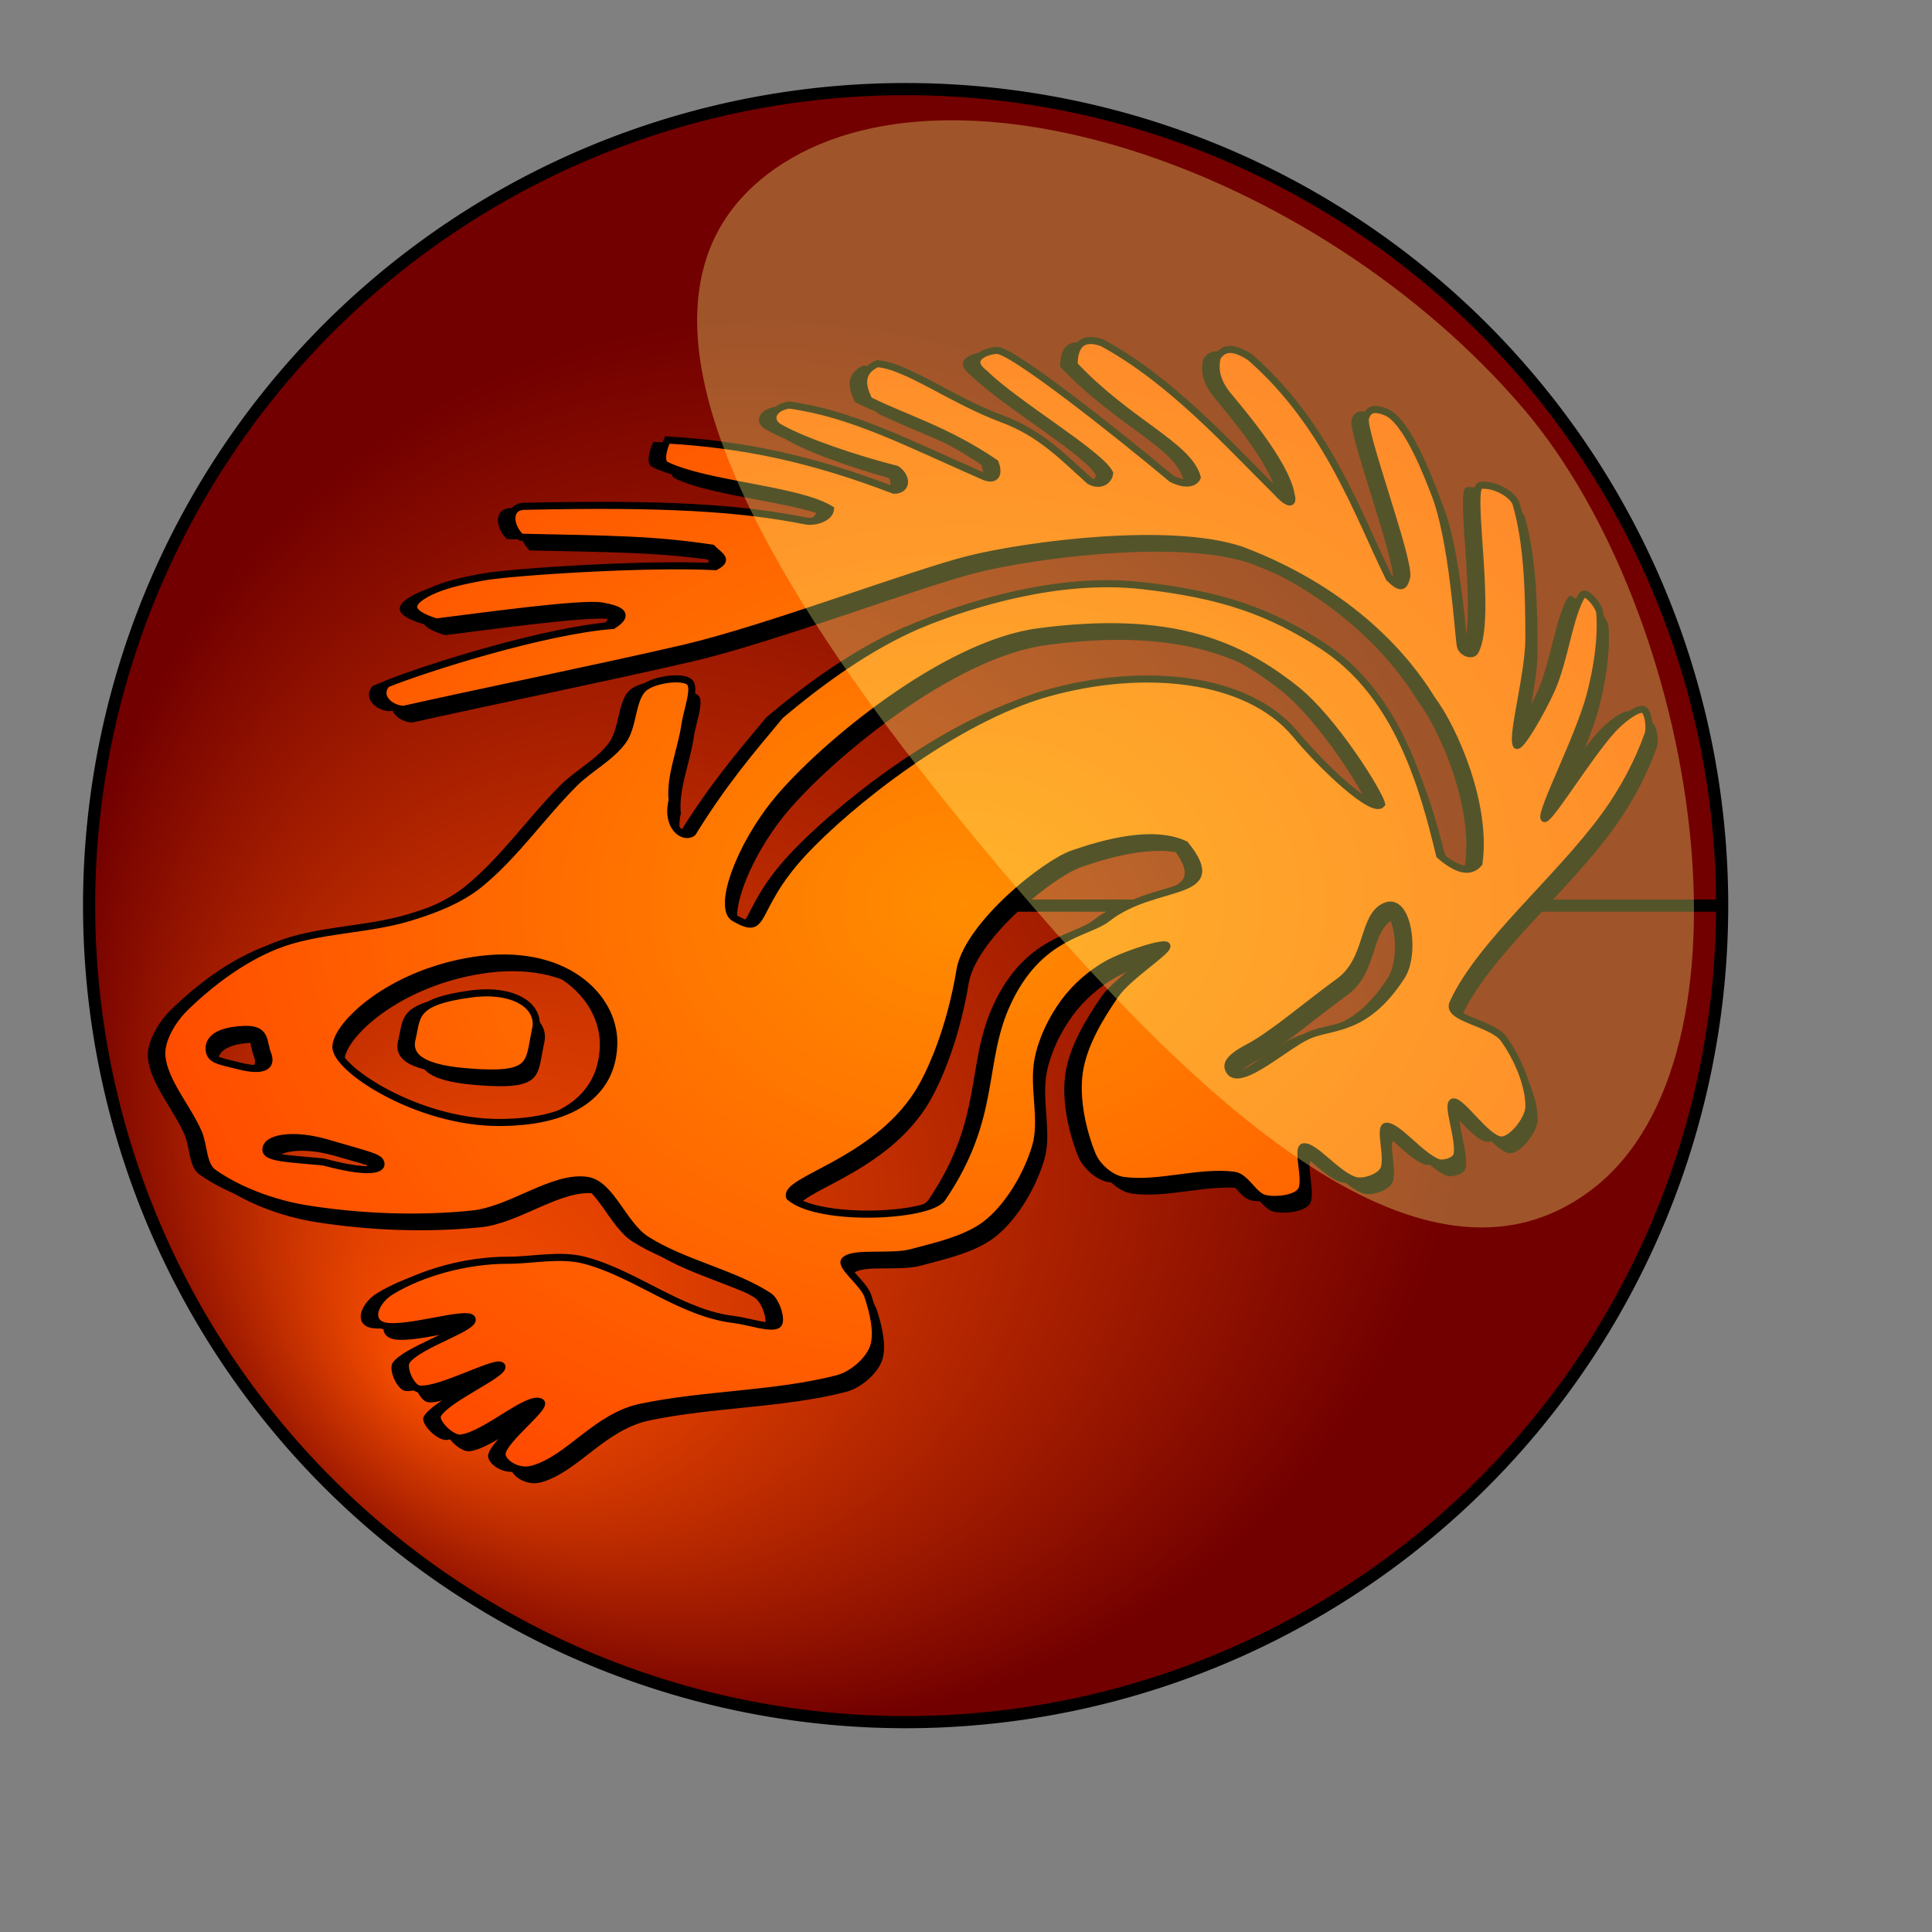 <?xml version="1.0" encoding="UTF-8" standalone="no"?>
<!DOCTYPE svg PUBLIC "-//W3C//DTD SVG 20010904//EN"
"http://www.w3.org/TR/2001/REC-SVG-20010904/DTD/svg10.dtd">
<svg
   id="svg472"
   sodipodi:version="0.32pre"
   xmlns="http://www.w3.org/2000/svg"
   xmlns:sodipodi="http://sodipodi.sourceforge.net/DTD/sodipodi-0.dtd"
   xmlns:xlink="http://www.w3.org/1999/xlink"
   width="210mm"
   height="210mm"
   sodipodi:docbase="/home/lauris/cvs/sodipodi/samples"
   sodipodi:docname="/home/lauris/cvs/sodipodi/samples/orav.svg">
  <rect width="100%" height="100%" fill="#808080" stroke="none"/>
  <defs
     id="defs474">
    <linearGradient
       id="linearGradient496">
      <stop
         style="stop-color:#ffff7f;stop-opacity:0.659;"
         offset="0"
         id="stop497" />
      <stop
         style="stop-color:#ffff7f;stop-opacity:0;"
         offset="1"
         id="stop498" />
    </linearGradient>
    <linearGradient
       id="linearGradient485">
      <stop
         style="stop-color:#ff5200;stop-opacity:1;"
         offset="0"
         id="stop486" />
      <stop
         style="stop-color:#720000;stop-opacity:1;"
         offset="1"
         id="stop487" />
    </linearGradient>
    <linearGradient
       id="linearGradient477">
      <stop
         style="stop-color:#ff8d00;stop-opacity:1;"
         offset="0"
         id="stop478" />
      <stop
         style="stop-color:#ff3f00;stop-opacity:1;"
         offset="1"
         id="stop479" />
    </linearGradient>
    <radialGradient
       xlink:href="#linearGradient477"
       id="radialGradient480"
       cx="0.538"
       cy="0.5"
       fx="0.538"
       fy="0.5"
       r="0.667"
       gradientUnits="objectBoundingBox"
       spreadMethod="pad" />
    <radialGradient
       xlink:href="#linearGradient485"
       id="radialGradient484"
       cx="0.419"
       cy="0.57"
       fx="0.202"
       fy="0.789"
       r="0.431"
       gradientUnits="objectBoundingBox"
       spreadMethod="pad" />
    <radialGradient
       xlink:href="#linearGradient496"
       id="radialGradient489"
       cx="0.494"
       cy="0.487"
       fx="0.494"
       fy="0.487"
       r="0.714"
       gradientUnits="objectBoundingBox"
       spreadMethod="pad" />
  </defs>
  <sodipodi:namedview
     id="base" />
  <path
     sodipodi:type="arc"
     style="fill:url(#radialGradient484);fill-opacity:1;fill-rule:evenodd;stroke:#000000;stroke-opacity:1;stroke-width:5;stroke-linejoin:miter;stroke-linecap:butt;stroke-dasharray:none;"
     id="path476"
     d="M 707.056 362.613 A 335.44 335.44 0 1 0 36.175,362.613 A 335.44 335.44 0 1 0 707.056 362.613 L 371.615 362.613 z"
     sodipodi:cx="371.615387"
     sodipodi:cy="362.613220"
     sodipodi:rx="335.440399"
     sodipodi:ry="335.440430"
     transform="translate(0.432,9.434)" />
  <path
     d="M 241.283 356.671 C 240.273 355.787 236.241 356.303 234.836 357.545 C 233.11 359.072 233.418 362.887 231.89 364.98 C 230.143 367.375 227.165 368.856 225.011 371.01 C 220.421 375.6 216.62 381.179 211.659 385.211 C 208.857 387.487 205.209 388.879 201.72 389.934 C 195.588 391.788 188.664 391.577 182.796 393.938 C 178.11 395.823 173.628 399.184 170.058 402.672 C 168.29 404.4 166.54 407.285 166.783 409.586 C 167.16 413.146 170.317 416.651 171.919 420.255 C 172.743 422.11 172.524 424.874 174.061 425.963 C 177.605 428.475 182.598 430.327 187.163 431.058 C 194.769 432.277 202.901 432.59 210.575 431.815 C 216.123 431.255 221.999 426.346 226.83 427.054 C 230.207 427.549 231.92 433.338 235.2 435.425 C 240.471 438.778 247.427 440.105 252.482 443.376 C 253.613 444.108 254.424 446.983 253.76 447.434 C 252.788 448.093 249.636 446.949 247.574 446.706 C 240.057 445.821 233.675 440.22 226.466 438.336 C 223 437.43 219.188 438.336 215.549 438.336 C 209.899 438.336 203.587 440.023 199.172 442.703 C 197.129 443.943 195.887 446.521 197.716 447.434 C 200.223 448.685 210.048 445.287 210.59 446.617 C 211.098 447.864 203.009 450.222 201.356 452.529 C 200.669 453.489 201.986 456.43 203.175 456.532 C 206.231 456.794 214.308 452.189 214.791 453.3 C 215.262 454.385 206.906 457.89 205.723 460.171 C 205.208 461.165 207.676 463.612 208.998 463.447 C 212.529 463.006 218.437 457.401 220.28 458.352 C 221.396 458.928 215.058 463.578 214.821 465.63 C 214.694 466.732 216.892 468.48 219.188 467.814 C 224.38 466.308 228.132 460.391 234.473 459.08 C 243.571 457.198 253.328 457.327 262.131 455.076 C 264.245 454.536 266.53 452.566 267.226 450.709 C 267.985 448.684 267.228 445.687 266.498 443.431 C 265.893 441.563 262.42 439.138 263.222 438.336 C 264.482 437.076 269.644 438.058 272.684 437.244 C 276.437 436.238 280.77 435.296 283.602 432.877 C 286.593 430.322 288.998 426.151 290.153 422.323 C 291.303 418.509 289.737 413.921 290.517 409.95 C 291.071 407.128 292.466 404.26 294.156 401.944 C 295.741 399.771 297.987 397.78 300.342 396.485 C 302.839 395.111 308.543 393.26 308.713 393.938 C 308.907 394.716 303.309 398.15 301.434 400.852 C 299.185 404.094 296.89 407.969 296.339 411.77 C 295.799 415.49 296.767 419.978 298.159 423.415 C 298.83 425.073 300.749 426.795 302.526 427.054 C 307.421 427.766 313.227 425.697 318.175 426.327 C 319.899 426.547 320.927 429.22 322.542 429.602 C 324.078 429.966 326.801 429.664 327.627 428.564 C 328.621 427.238 326.933 422.534 328.001 422.323 C 329.484 422.031 332.756 426.321 335.279 427.054 C 336.516 427.413 338.689 426.636 339.282 425.599 C 340.144 424.089 338.599 419.562 339.646 419.412 C 341.146 419.198 344.41 423.48 346.924 424.507 C 347.749 424.844 349.462 424.298 349.664 423.506 C 350.187 421.457 348.133 416.32 349.1 415.986 C 350.211 415.602 353.796 421.212 355.897 421.352 C 357.374 421.451 359.787 418.475 359.832 416.702 C 359.907 413.705 358.191 409.689 356.255 407.043 C 354.614 404.8 348.126 404.177 349.1 402.035 C 352.914 393.649 363.943 384.645 370.618 375.457 C 373.125 372.006 375.266 367.988 376.645 364.116 C 377.036 363.016 376.621 360.638 375.929 360.539 C 374.951 360.4 372.781 362.14 371.637 363.401 C 368.13 367.267 362.475 376.639 361.978 375.921 C 361.401 375.088 366.826 364.61 368.417 358.75 C 369.449 354.951 370.117 350.629 369.848 346.945 C 369.767 345.842 367.827 343.661 367.367 344.388 C 365.561 347.238 364.915 353.447 363.051 357.677 C 361.807 360.5 358.452 366.457 358.043 365.547 C 357.379 364.072 359.832 355.538 359.832 350.523 C 359.832 344.21 359.662 337.182 358.043 331.563 C 357.635 330.147 354.861 328.633 352.992 328.912 C 351.26 329.171 354.746 347.628 352.256 352.316 C 351.849 353.082 350.321 352.562 350.141 351.488 C 349.828 349.63 349.07 336.327 346.447 329.861 C 345.765 328.179 342.672 319.657 339.552 318.506 C 337.923 317.905 337.199 318.141 336.76 319.348 C 336.162 320.992 343.002 339.29 342.579 341.818 C 342.207 343.362 341.711 343.561 340.106 341.993 C 335.851 333.43 331.48 320.419 320.46 310.807 C 318.569 309.593 316.88 309.096 315.798 310.852 C 315.49 312.374 315.601 313.997 317.215 316.051 C 318.27 317.394 325.521 325.584 326.263 330.261 C 326.704 331.837 325.621 331.444 324.065 329.697 C 317.377 323.101 309.332 314.062 299.574 308.772 C 296.023 307.507 295.625 310.189 295.599 311.873 C 303.373 320.121 311.716 323.2 312.994 327.759 C 312.609 328.663 311.291 328.927 309.393 327.977 C 301.783 321.611 287.269 310.129 284.807 309.848 C 283.915 309.746 279.933 310.785 283.034 313.139 C 287.386 317.437 299.201 324.392 300.625 327.181 C 300.492 328.365 299.194 329.083 297.766 328.253 C 294.136 324.988 290.858 321.512 285.473 319.524 C 278.417 316.921 271.913 311.995 267.794 311.714 C 265.58 312.777 265.413 314.45 266.645 316.876 C 271.433 319.3 277.621 321.056 284.458 325.725 C 285.23 327.829 284.075 328.174 282.87 327.646 C 271.716 322.762 264.287 318.8 255.365 317.555 C 252.897 317.933 252.402 319.79 253.967 320.702 C 257.374 322.685 265.03 325.238 270.543 326.632 C 272.087 327.714 272.087 329.571 270.173 329.593 C 258.468 325.114 248.935 323.133 238.162 322.493 C 237.669 323.505 237.017 325.574 237.991 326.046 C 243.735 328.828 256.611 329.447 261.206 332.279 C 261.068 333.533 258.968 334.179 257.702 333.926 C 248.316 332.047 237.421 331.428 218.122 331.856 C 215.631 331.8 215.734 334.534 217.479 336.226 C 230.116 336.504 236.059 336.504 244.476 337.764 C 245.716 338.98 246.817 339.391 244.965 340.379 C 235.055 339.868 216.141 341.14 212.291 341.822 C 208.44 342.505 205.81 343.206 203.871 344.353 C 201.933 345.501 201.201 346.861 205.54 348.196 C 211.214 347.497 225.996 345.431 228.89 345.935 C 231.784 346.439 232.83 347.179 230.492 348.679 C 220.909 349.405 204.221 354.65 198.513 356.952 C 197.097 358.619 198.817 360.372 200.867 360.539 C 211.532 358.146 228.698 354.65 240.46 351.917 C 252.222 349.184 272.849 341.291 280.893 339.308 C 288.937 337.325 309.122 334.623 319.235 338.04 C 335.03 344.001 342.818 353.696 346.097 359.055 C 349.335 363.391 353.944 374.041 352.781 382.269 C 351.56 383.736 349.653 383.259 347.227 381.14 C 345.043 372.133 341.547 358.623 330.715 351.576 C 323.247 346.717 316.434 344.318 305.157 343.055 C 293.288 341.724 280.99 345.749 274.935 348.121 C 266.519 351.417 258.738 357.511 254.124 361.389 C 249.716 366.657 246.022 371.021 241.731 377.957 C 240.525 378.905 237.916 377.219 238.84 373.399 C 238.482 369.958 240.131 366.29 240.659 362.64 C 240.945 360.661 242.214 357.486 241.283 356.671 z M 230.597 407.532 C 230.597 414 225.832 418.878 214.361 418.878 C 202.89 418.878 191.276 411.302 191.354 408.181 C 191.432 405.085 198.944 397.851 210.744 396 C 223.59 393.986 230.597 401.064 230.597 407.532 z M 219.563 405.677 C 218.513 410.464 219.533 412.504 210.002 411.736 C 204.89 411.325 201.355 410.186 202.11 407.068 C 202.879 403.893 202.141 401.847 210.373 400.731 C 216.565 399.891 220.264 402.482 219.563 405.677 z M 181.721 409.201 C 182.416 410.953 181.121 411.769 177.727 410.902 C 174.923 410.186 173.528 410.091 173.454 408.552 C 173.346 406.29 176.407 405.827 178.376 405.738 C 181.619 405.592 181.044 407.496 181.721 409.201 z M 197.514 424.239 C 198.217 425.029 197.646 426.613 189.556 424.444 C 183.88 423.914 180.765 423.911 181.602 422.205 C 182.141 421.103 185.306 420.428 189.857 421.694 C 194.921 423.175 196.981 423.65 197.514 424.239 z M 339.037 373.916 C 337.8 375.375 330.636 368.61 326.911 364.1 C 320.146 355.91 305.431 354.415 291.762 358.274 C 278.818 361.929 263.793 373.831 257.29 380.86 C 249.846 388.907 252.399 392.697 247.63 390.009 C 245.203 388.642 248.254 379.886 253.786 373.25 C 259.994 365.805 277.222 351.355 290.527 349.587 C 309.324 347.088 318.826 351.35 326.724 357.551 C 332.361 361.977 338.794 372.533 339.037 373.916 z M 341.865 398.22 C 336.738 406.152 331.971 405.125 328.693 406.598 C 325.414 408.071 319.36 413.714 317.648 411.759 C 317.007 410.867 317.084 409.931 320.233 408.269 C 323.738 406.418 328.613 402.158 332.971 399.021 C 337.329 395.884 336.23 389.822 339.508 388.349 C 342.786 386.876 343.901 395.071 341.865 398.22 z M 311.294 379.613 C 317.502 387.315 307.155 384.662 300.263 390.074 C 297.543 392.21 290.749 392.316 286.262 401.824 C 282.215 410.397 284.868 417.959 277.003 429.549 C 275.175 432.243 259.53 432.949 255.433 429.408 C 254.49 426.98 267.225 424.592 273.495 414.835 C 275.253 412.098 278.103 405.887 279.536 397.115 C 280.888 390.764 291.528 382.277 295.428 380.931 C 299.991 379.355 306.757 377.498 311.294 379.613 z "
     transform="matrix(2.909,0,0,2.909,-415.086,-751.964)"
     id="path481"
     style="fill:#000000;stroke-width:1px;stroke:none;stroke-opacity:1;stroke-linecap:butt;stroke-linejoin:miter;fill-opacity:1;fill-rule:evenodd;"
     sodipodi:nodetypes="ccccccccccccccccccccccccccccccccccccccccccccccccccccccccccccccccccccccccccccccccccccccccccccccccccccccccccccccccccccccccccccccccccccccccccccccccccccccccccccccccccccccccccccccccc" />
  <path
     d="M 241.283 356.671 C 240.273 355.787 236.241 356.303 234.836 357.545 C 233.11 359.072 233.418 362.887 231.89 364.98 C 230.143 367.375 227.165 368.856 225.011 371.01 C 220.421 375.6 216.62 381.179 211.659 385.211 C 208.857 387.487 205.209 388.879 201.72 389.934 C 195.588 391.788 188.664 391.577 182.796 393.938 C 178.11 395.823 173.628 399.184 170.058 402.672 C 168.29 404.4 166.54 407.285 166.783 409.586 C 167.16 413.146 170.317 416.651 171.919 420.255 C 172.743 422.11 172.524 424.874 174.061 425.963 C 177.605 428.475 182.598 430.327 187.163 431.058 C 194.769 432.277 202.901 432.59 210.575 431.815 C 216.123 431.255 221.999 426.346 226.83 427.054 C 230.207 427.549 231.92 433.338 235.2 435.425 C 240.471 438.778 247.427 440.105 252.482 443.376 C 253.613 444.108 254.424 446.983 253.76 447.434 C 252.788 448.093 249.636 446.949 247.574 446.706 C 240.057 445.821 233.675 440.22 226.466 438.336 C 223 437.43 219.188 438.336 215.549 438.336 C 209.899 438.336 203.587 440.023 199.172 442.703 C 197.129 443.943 195.887 446.521 197.716 447.434 C 200.223 448.685 210.048 445.287 210.59 446.617 C 211.098 447.864 203.009 450.222 201.356 452.529 C 200.669 453.489 201.986 456.43 203.175 456.532 C 206.231 456.794 214.308 452.189 214.791 453.3 C 215.262 454.385 206.906 457.89 205.723 460.171 C 205.208 461.165 207.676 463.612 208.998 463.447 C 212.529 463.006 218.437 457.401 220.28 458.352 C 221.396 458.928 215.058 463.578 214.821 465.63 C 214.694 466.732 216.892 468.48 219.188 467.814 C 224.38 466.308 228.132 460.391 234.473 459.08 C 243.571 457.198 253.328 457.327 262.131 455.076 C 264.245 454.536 266.53 452.566 267.226 450.709 C 267.985 448.684 267.228 445.687 266.498 443.431 C 265.893 441.563 262.42 439.138 263.222 438.336 C 264.482 437.076 269.644 438.058 272.684 437.244 C 276.437 436.238 280.77 435.296 283.602 432.877 C 286.593 430.322 288.998 426.151 290.153 422.323 C 291.303 418.509 289.737 413.921 290.517 409.95 C 291.071 407.128 292.466 404.26 294.156 401.944 C 295.741 399.771 297.987 397.78 300.342 396.485 C 302.839 395.111 308.543 393.26 308.713 393.938 C 308.907 394.716 303.309 398.15 301.434 400.852 C 299.185 404.094 296.89 407.969 296.339 411.77 C 295.799 415.49 296.767 419.978 298.159 423.415 C 298.83 425.073 300.749 426.795 302.526 427.054 C 307.421 427.766 313.227 425.697 318.175 426.327 C 319.899 426.547 320.927 429.22 322.542 429.602 C 324.078 429.966 326.801 429.664 327.627 428.564 C 328.621 427.238 326.933 422.534 328.001 422.323 C 329.484 422.031 332.756 426.321 335.279 427.054 C 336.516 427.413 338.689 426.636 339.282 425.599 C 340.144 424.089 338.599 419.562 339.646 419.412 C 341.146 419.198 344.41 423.48 346.924 424.507 C 347.749 424.844 349.462 424.298 349.664 423.506 C 350.187 421.457 348.133 416.32 349.1 415.986 C 350.211 415.602 353.796 421.212 355.897 421.352 C 357.374 421.451 359.787 418.475 359.832 416.702 C 359.907 413.705 358.191 409.689 356.255 407.043 C 354.614 404.8 348.126 404.177 349.1 402.035 C 352.914 393.649 363.943 384.645 370.618 375.457 C 373.125 372.006 375.266 367.988 376.645 364.116 C 377.036 363.016 376.621 360.638 375.929 360.539 C 374.951 360.4 372.781 362.14 371.637 363.401 C 368.13 367.267 362.475 376.639 361.978 375.921 C 361.401 375.088 366.826 364.61 368.417 358.75 C 369.449 354.951 370.117 350.629 369.848 346.945 C 369.767 345.842 367.827 343.661 367.367 344.388 C 365.561 347.238 364.915 353.447 363.051 357.677 C 361.807 360.5 358.452 366.457 358.043 365.547 C 357.379 364.072 359.832 355.538 359.832 350.523 C 359.832 344.21 359.662 337.182 358.043 331.563 C 357.635 330.147 354.861 328.633 352.992 328.912 C 351.26 329.171 354.746 347.628 352.256 352.316 C 351.849 353.082 350.321 352.562 350.141 351.488 C 349.828 349.63 349.07 336.327 346.447 329.861 C 345.765 328.179 342.672 319.657 339.552 318.506 C 337.923 317.905 337.199 318.141 336.76 319.348 C 336.162 320.992 343.002 339.29 342.579 341.818 C 342.207 343.362 341.711 343.561 340.106 341.993 C 335.851 333.43 331.48 320.419 320.46 310.807 C 318.569 309.593 316.88 309.096 315.798 310.852 C 315.49 312.374 315.601 313.997 317.215 316.051 C 318.27 317.394 325.521 325.584 326.263 330.261 C 326.704 331.837 325.621 331.444 324.065 329.697 C 317.377 323.101 309.332 314.062 299.574 308.772 C 296.023 307.507 295.625 310.189 295.599 311.873 C 303.373 320.121 311.716 323.2 312.994 327.759 C 312.609 328.663 311.291 328.927 309.393 327.977 C 301.783 321.611 287.269 310.129 284.807 309.848 C 283.915 309.746 279.933 310.785 283.034 313.139 C 287.386 317.437 299.201 324.392 300.625 327.181 C 300.492 328.365 299.194 329.083 297.766 328.253 C 294.136 324.988 290.858 321.512 285.473 319.524 C 278.417 316.921 271.913 311.995 267.794 311.714 C 265.58 312.777 265.413 314.45 266.645 316.876 C 271.433 319.3 277.621 321.056 284.458 325.725 C 285.23 327.829 284.075 328.174 282.87 327.646 C 271.716 322.762 264.287 318.8 255.365 317.555 C 252.897 317.933 252.402 319.79 253.967 320.702 C 257.374 322.685 265.03 325.238 270.543 326.632 C 272.087 327.714 272.087 329.571 270.173 329.593 C 258.468 325.114 248.935 323.133 238.162 322.493 C 237.669 323.505 237.017 325.574 237.991 326.046 C 243.735 328.828 256.611 329.447 261.206 332.279 C 261.068 333.533 258.968 334.179 257.702 333.926 C 248.316 332.047 237.421 331.428 218.122 331.856 C 215.631 331.8 215.734 334.534 217.479 336.226 C 230.116 336.504 236.059 336.504 244.476 337.764 C 245.716 338.98 246.817 339.391 244.965 340.379 C 235.055 339.868 216.141 341.14 212.291 341.822 C 208.44 342.505 205.81 343.206 203.871 344.353 C 201.933 345.501 201.201 346.861 205.54 348.196 C 211.214 347.497 225.996 345.431 228.89 345.935 C 231.784 346.439 232.83 347.179 230.492 348.679 C 220.909 349.405 204.221 354.65 198.513 356.952 C 197.097 358.619 198.817 360.372 200.867 360.539 C 211.532 358.146 228.698 354.65 240.46 351.917 C 252.222 349.184 272.849 341.291 280.893 339.308 C 288.937 337.325 309.122 334.623 319.235 338.04 C 335.03 344.001 342.818 353.696 346.097 359.055 C 349.335 363.391 353.944 374.041 352.781 382.269 C 351.56 383.736 349.653 383.259 347.227 381.14 C 345.043 372.133 341.547 358.623 330.715 351.576 C 323.247 346.717 316.434 344.318 305.157 343.055 C 293.288 341.724 280.99 345.749 274.935 348.121 C 266.519 351.417 258.738 357.511 254.124 361.389 C 249.716 366.657 246.022 371.021 241.731 377.957 C 240.525 378.905 237.916 377.219 238.84 373.399 C 238.482 369.958 240.131 366.29 240.659 362.64 C 240.945 360.661 242.214 357.486 241.283 356.671 z M 230.597 407.532 C 230.597 414 225.832 418.878 214.361 418.878 C 202.89 418.878 191.276 411.302 191.354 408.181 C 191.432 405.085 198.944 397.851 210.744 396 C 223.59 393.986 230.597 401.064 230.597 407.532 z M 219.563 405.677 C 218.513 410.464 219.533 412.504 210.002 411.736 C 204.89 411.325 201.355 410.186 202.11 407.068 C 202.879 403.893 202.141 401.847 210.373 400.731 C 216.565 399.891 220.264 402.482 219.563 405.677 z M 181.721 409.201 C 182.416 410.953 181.121 411.769 177.727 410.902 C 174.923 410.186 173.528 410.091 173.454 408.552 C 173.346 406.29 176.407 405.827 178.376 405.738 C 181.619 405.592 181.044 407.496 181.721 409.201 z M 197.514 424.239 C 198.217 425.029 197.646 426.613 189.556 424.444 C 183.88 423.914 180.765 423.911 181.602 422.205 C 182.141 421.103 185.306 420.428 189.857 421.694 C 194.921 423.175 196.981 423.65 197.514 424.239 z M 339.037 373.916 C 337.8 375.375 330.636 368.61 326.911 364.1 C 320.146 355.91 305.431 354.415 291.762 358.274 C 278.818 361.929 263.793 373.831 257.29 380.86 C 249.846 388.907 252.399 392.697 247.63 390.009 C 245.203 388.642 248.254 379.886 253.786 373.25 C 259.994 365.805 277.222 351.355 290.527 349.587 C 309.324 347.088 318.826 351.35 326.724 357.551 C 332.361 361.977 338.794 372.533 339.037 373.916 z M 341.865 398.22 C 336.738 406.152 331.971 405.125 328.693 406.598 C 325.414 408.071 319.36 413.714 317.648 411.759 C 317.007 410.867 317.084 409.931 320.233 408.269 C 323.738 406.418 328.613 402.158 332.971 399.021 C 337.329 395.884 336.23 389.822 339.508 388.349 C 342.786 386.876 343.901 395.071 341.865 398.22 z M 311.294 379.613 C 317.502 387.315 307.155 384.662 300.263 390.074 C 297.543 392.21 290.749 392.316 286.262 401.824 C 282.215 410.397 284.868 417.959 277.003 429.549 C 275.175 432.243 259.53 432.949 255.433 429.408 C 254.49 426.98 267.225 424.592 273.495 414.835 C 275.253 412.098 278.103 405.887 279.536 397.115 C 280.888 390.764 291.528 382.277 295.428 380.931 C 299.991 379.355 306.757 377.498 311.294 379.613 z "
     transform="matrix(2.909,0,0,2.909,-424.387,-756.615)"
     id="path482"
     style="fill:#000000;stroke-width:1px;stroke:none;stroke-opacity:1;stroke-linecap:butt;stroke-linejoin:miter;fill-opacity:1;fill-rule:evenodd;"
     sodipodi:nodetypes="ccccccccccccccccccccccccccccccccccccccccccccccccccccccccccccccccccccccccccccccccccccccccccccccccccccccccccccccccccccccccccccccccccccccccccccccccccccccccccccccccccccccccccccccccc" />
  <path
     d="M 241.283 356.671 C 240.273 355.787 236.241 356.303 234.836 357.545 C 233.11 359.072 233.418 362.887 231.89 364.98 C 230.143 367.375 227.165 368.856 225.011 371.01 C 220.421 375.6 216.62 381.179 211.659 385.211 C 208.857 387.487 205.209 388.879 201.72 389.934 C 195.588 391.788 188.664 391.577 182.796 393.938 C 178.11 395.823 173.628 399.184 170.058 402.672 C 168.29 404.4 166.54 407.285 166.783 409.586 C 167.16 413.146 170.317 416.651 171.919 420.255 C 172.743 422.11 172.524 424.874 174.061 425.963 C 177.605 428.475 182.598 430.327 187.163 431.058 C 194.769 432.277 202.901 432.59 210.575 431.815 C 216.123 431.255 221.999 426.346 226.83 427.054 C 230.207 427.549 231.92 433.338 235.2 435.425 C 240.471 438.778 247.427 440.105 252.482 443.376 C 253.613 444.108 254.424 446.983 253.76 447.434 C 252.788 448.093 249.636 446.949 247.574 446.706 C 240.057 445.821 233.675 440.22 226.466 438.336 C 223 437.43 219.188 438.336 215.549 438.336 C 209.899 438.336 203.587 440.023 199.172 442.703 C 197.129 443.943 195.887 446.521 197.716 447.434 C 200.223 448.685 210.048 445.287 210.59 446.617 C 211.098 447.864 203.009 450.222 201.356 452.529 C 200.669 453.489 201.986 456.43 203.175 456.532 C 206.231 456.794 214.308 452.189 214.791 453.3 C 215.262 454.385 206.906 457.89 205.723 460.171 C 205.208 461.165 207.676 463.612 208.998 463.447 C 212.529 463.006 218.437 457.401 220.28 458.352 C 221.396 458.928 215.058 463.578 214.821 465.63 C 214.694 466.732 216.892 468.48 219.188 467.814 C 224.38 466.308 228.132 460.391 234.473 459.08 C 243.571 457.198 253.328 457.327 262.131 455.076 C 264.245 454.536 266.53 452.566 267.226 450.709 C 267.985 448.684 267.228 445.687 266.498 443.431 C 265.893 441.563 262.42 439.138 263.222 438.336 C 264.482 437.076 269.644 438.058 272.684 437.244 C 276.437 436.238 280.77 435.296 283.602 432.877 C 286.593 430.322 288.998 426.151 290.153 422.323 C 291.303 418.509 289.737 413.921 290.517 409.95 C 291.071 407.128 292.466 404.26 294.156 401.944 C 295.741 399.771 297.987 397.78 300.342 396.485 C 302.839 395.111 308.543 393.26 308.713 393.938 C 308.907 394.716 303.309 398.15 301.434 400.852 C 299.185 404.094 296.89 407.969 296.339 411.77 C 295.799 415.49 296.767 419.978 298.159 423.415 C 298.83 425.073 300.749 426.795 302.526 427.054 C 307.421 427.766 313.227 425.697 318.175 426.327 C 319.899 426.547 320.927 429.22 322.542 429.602 C 324.078 429.966 326.801 429.664 327.627 428.564 C 328.621 427.238 326.933 422.534 328.001 422.323 C 329.484 422.031 332.756 426.321 335.279 427.054 C 336.516 427.413 338.689 426.636 339.282 425.599 C 340.144 424.089 338.599 419.562 339.646 419.412 C 341.146 419.198 344.41 423.48 346.924 424.507 C 347.749 424.844 349.462 424.298 349.664 423.506 C 350.187 421.457 348.133 416.32 349.1 415.986 C 350.211 415.602 353.796 421.212 355.897 421.352 C 357.374 421.451 359.787 418.475 359.832 416.702 C 359.907 413.705 358.191 409.689 356.255 407.043 C 354.614 404.8 348.126 404.177 349.1 402.035 C 352.914 393.649 363.943 384.645 370.618 375.457 C 373.125 372.006 375.266 367.988 376.645 364.116 C 377.036 363.016 376.621 360.638 375.929 360.539 C 374.951 360.4 372.781 362.14 371.637 363.401 C 368.13 367.267 362.475 376.639 361.978 375.921 C 361.401 375.088 366.826 364.61 368.417 358.75 C 369.449 354.951 370.117 350.629 369.848 346.945 C 369.767 345.842 367.827 343.661 367.367 344.388 C 365.561 347.238 364.915 353.447 363.051 357.677 C 361.807 360.5 358.452 366.457 358.043 365.547 C 357.379 364.072 359.832 355.538 359.832 350.523 C 359.832 344.21 359.662 337.182 358.043 331.563 C 357.635 330.147 354.861 328.633 352.992 328.912 C 351.26 329.171 354.746 347.628 352.256 352.316 C 351.849 353.082 350.321 352.562 350.141 351.488 C 349.828 349.63 349.07 336.327 346.447 329.861 C 345.765 328.179 342.672 319.657 339.552 318.506 C 337.923 317.905 337.199 318.141 336.76 319.348 C 336.162 320.992 343.002 339.29 342.579 341.818 C 342.207 343.362 341.711 343.561 340.106 341.993 C 335.851 333.43 331.48 320.419 320.46 310.807 C 318.569 309.593 316.88 309.096 315.798 310.852 C 315.49 312.374 315.601 313.997 317.215 316.051 C 318.27 317.394 325.521 325.584 326.263 330.261 C 326.704 331.837 325.621 331.444 324.065 329.697 C 317.377 323.101 309.332 314.062 299.574 308.772 C 296.023 307.507 295.625 310.189 295.599 311.873 C 303.373 320.121 311.716 323.2 312.994 327.759 C 312.609 328.663 311.291 328.927 309.393 327.977 C 301.783 321.611 287.269 310.129 284.807 309.848 C 283.915 309.746 279.933 310.785 283.034 313.139 C 287.386 317.437 299.201 324.392 300.625 327.181 C 300.492 328.365 299.194 329.083 297.766 328.253 C 294.136 324.988 290.858 321.512 285.473 319.524 C 278.417 316.921 271.913 311.995 267.794 311.714 C 265.58 312.777 265.413 314.45 266.645 316.876 C 271.433 319.3 277.621 321.056 284.458 325.725 C 285.23 327.829 284.075 328.174 282.87 327.646 C 271.716 322.762 264.287 318.8 255.365 317.555 C 252.897 317.933 252.402 319.79 253.967 320.702 C 257.374 322.685 265.03 325.238 270.543 326.632 C 272.087 327.714 272.087 329.571 270.173 329.593 C 258.468 325.114 248.935 323.133 238.162 322.493 C 237.669 323.505 237.017 325.574 237.991 326.046 C 243.735 328.828 256.611 329.447 261.206 332.279 C 261.068 333.533 258.968 334.179 257.702 333.926 C 248.316 332.047 237.421 331.428 218.122 331.856 C 215.631 331.8 215.734 334.534 217.479 336.226 C 230.116 336.504 236.059 336.504 244.476 337.764 C 245.716 338.98 246.817 339.391 244.965 340.379 C 235.055 339.868 216.141 341.14 212.291 341.822 C 208.44 342.505 205.81 343.206 203.871 344.353 C 201.933 345.501 201.201 346.861 205.54 348.196 C 211.214 347.497 225.996 345.431 228.89 345.935 C 231.784 346.439 232.83 347.179 230.492 348.679 C 220.909 349.405 204.221 354.65 198.513 356.952 C 197.097 358.619 198.817 360.372 200.867 360.539 C 211.532 358.146 228.698 354.65 240.46 351.917 C 252.222 349.184 272.849 341.291 280.893 339.308 C 288.937 337.325 309.122 334.623 319.235 338.04 C 335.03 344.001 342.818 353.696 346.097 359.055 C 349.335 363.391 353.944 374.041 352.781 382.269 C 351.56 383.736 349.653 383.259 347.227 381.14 C 345.043 372.133 341.547 358.623 330.715 351.576 C 323.247 346.717 316.434 344.318 305.157 343.055 C 293.288 341.724 280.99 345.749 274.935 348.121 C 266.519 351.417 258.738 357.511 254.124 361.389 C 249.716 366.657 246.022 371.021 241.731 377.957 C 240.525 378.905 237.916 377.219 238.84 373.399 C 238.482 369.958 240.131 366.29 240.659 362.64 C 240.945 360.661 242.214 357.486 241.283 356.671 z M 230.597 407.532 C 230.597 414 225.832 418.878 214.361 418.878 C 202.89 418.878 191.276 411.302 191.354 408.181 C 191.432 405.085 198.944 397.851 210.744 396 C 223.59 393.986 230.597 401.064 230.597 407.532 z M 219.563 405.677 C 218.513 410.464 219.533 412.504 210.002 411.736 C 204.89 411.325 201.355 410.186 202.11 407.068 C 202.879 403.893 202.141 401.847 210.373 400.731 C 216.565 399.891 220.264 402.482 219.563 405.677 z M 181.721 409.201 C 182.416 410.953 181.121 411.769 177.727 410.902 C 174.923 410.186 173.528 410.091 173.454 408.552 C 173.346 406.29 176.407 405.827 178.376 405.738 C 181.619 405.592 181.044 407.496 181.721 409.201 z M 197.514 424.239 C 198.217 425.029 197.646 426.613 189.556 424.444 C 183.88 423.914 180.765 423.911 181.602 422.205 C 182.141 421.103 185.306 420.428 189.857 421.694 C 194.921 423.175 196.981 423.65 197.514 424.239 z M 339.037 373.916 C 337.8 375.375 330.636 368.61 326.911 364.1 C 320.146 355.91 305.431 354.415 291.762 358.274 C 278.818 361.929 263.793 373.831 257.29 380.86 C 249.846 388.907 252.399 392.697 247.63 390.009 C 245.203 388.642 248.254 379.886 253.786 373.25 C 259.994 365.805 277.222 351.355 290.527 349.587 C 309.324 347.088 318.826 351.35 326.724 357.551 C 332.361 361.977 338.794 372.533 339.037 373.916 z M 341.865 398.22 C 336.738 406.152 331.971 405.125 328.693 406.598 C 325.414 408.071 319.36 413.714 317.648 411.759 C 317.007 410.867 317.084 409.931 320.233 408.269 C 323.738 406.418 328.613 402.158 332.971 399.021 C 337.329 395.884 336.23 389.822 339.508 388.349 C 342.786 386.876 343.901 395.071 341.865 398.22 z M 311.294 379.613 C 317.502 387.315 307.155 384.662 300.263 390.074 C 297.543 392.21 290.749 392.316 286.262 401.824 C 282.215 410.397 284.868 417.959 277.003 429.549 C 275.175 432.243 259.53 432.949 255.433 429.408 C 254.49 426.98 267.225 424.592 273.495 414.835 C 275.253 412.098 278.103 405.887 279.536 397.115 C 280.888 390.764 291.528 382.277 295.428 380.931 C 299.991 379.355 306.757 377.498 311.294 379.613 z "
     transform="matrix(2.909,0,0,2.909,-418.657,-757.379)"
     id="path11"
     style="fill:url(#radialGradient480);stroke-width:1px;stroke:#000000;stroke-opacity:1;stroke-linecap:butt;stroke-linejoin:miter;fill-opacity:1;fill-rule:evenodd;"
     sodipodi:nodetypes="ccccccccccccccccccccccccccccccccccccccccccccccccccccccccccccccccccccccccccccccccccccccccccccccccccccccccccccccccccccccccccccccccccccccccccccccccccccccccccccccccccccccccccccccccc" />
  <path
     transform="matrix(-0.454,-0.548,-0.383,0.296,805.079,363.597)"
     style="font-size:12;fill:#ffff81;fill-opacity:0.33;fill-rule:evenodd;stroke-width:5;"
     d="M 745.99 395.466 C 745.99 580.629 552.068 618.541 366.905 618.541 C 181.742 618.541 -9.223 589.451 -9.223 404.288 C -9.223 219.125 214.563 24.232 371.615 27.173 C 556.664 31.271 745.99 210.303 745.99 395.466 z "
     id="path495"
     sodipodi:nodetypes="cscsc" />
</svg>
